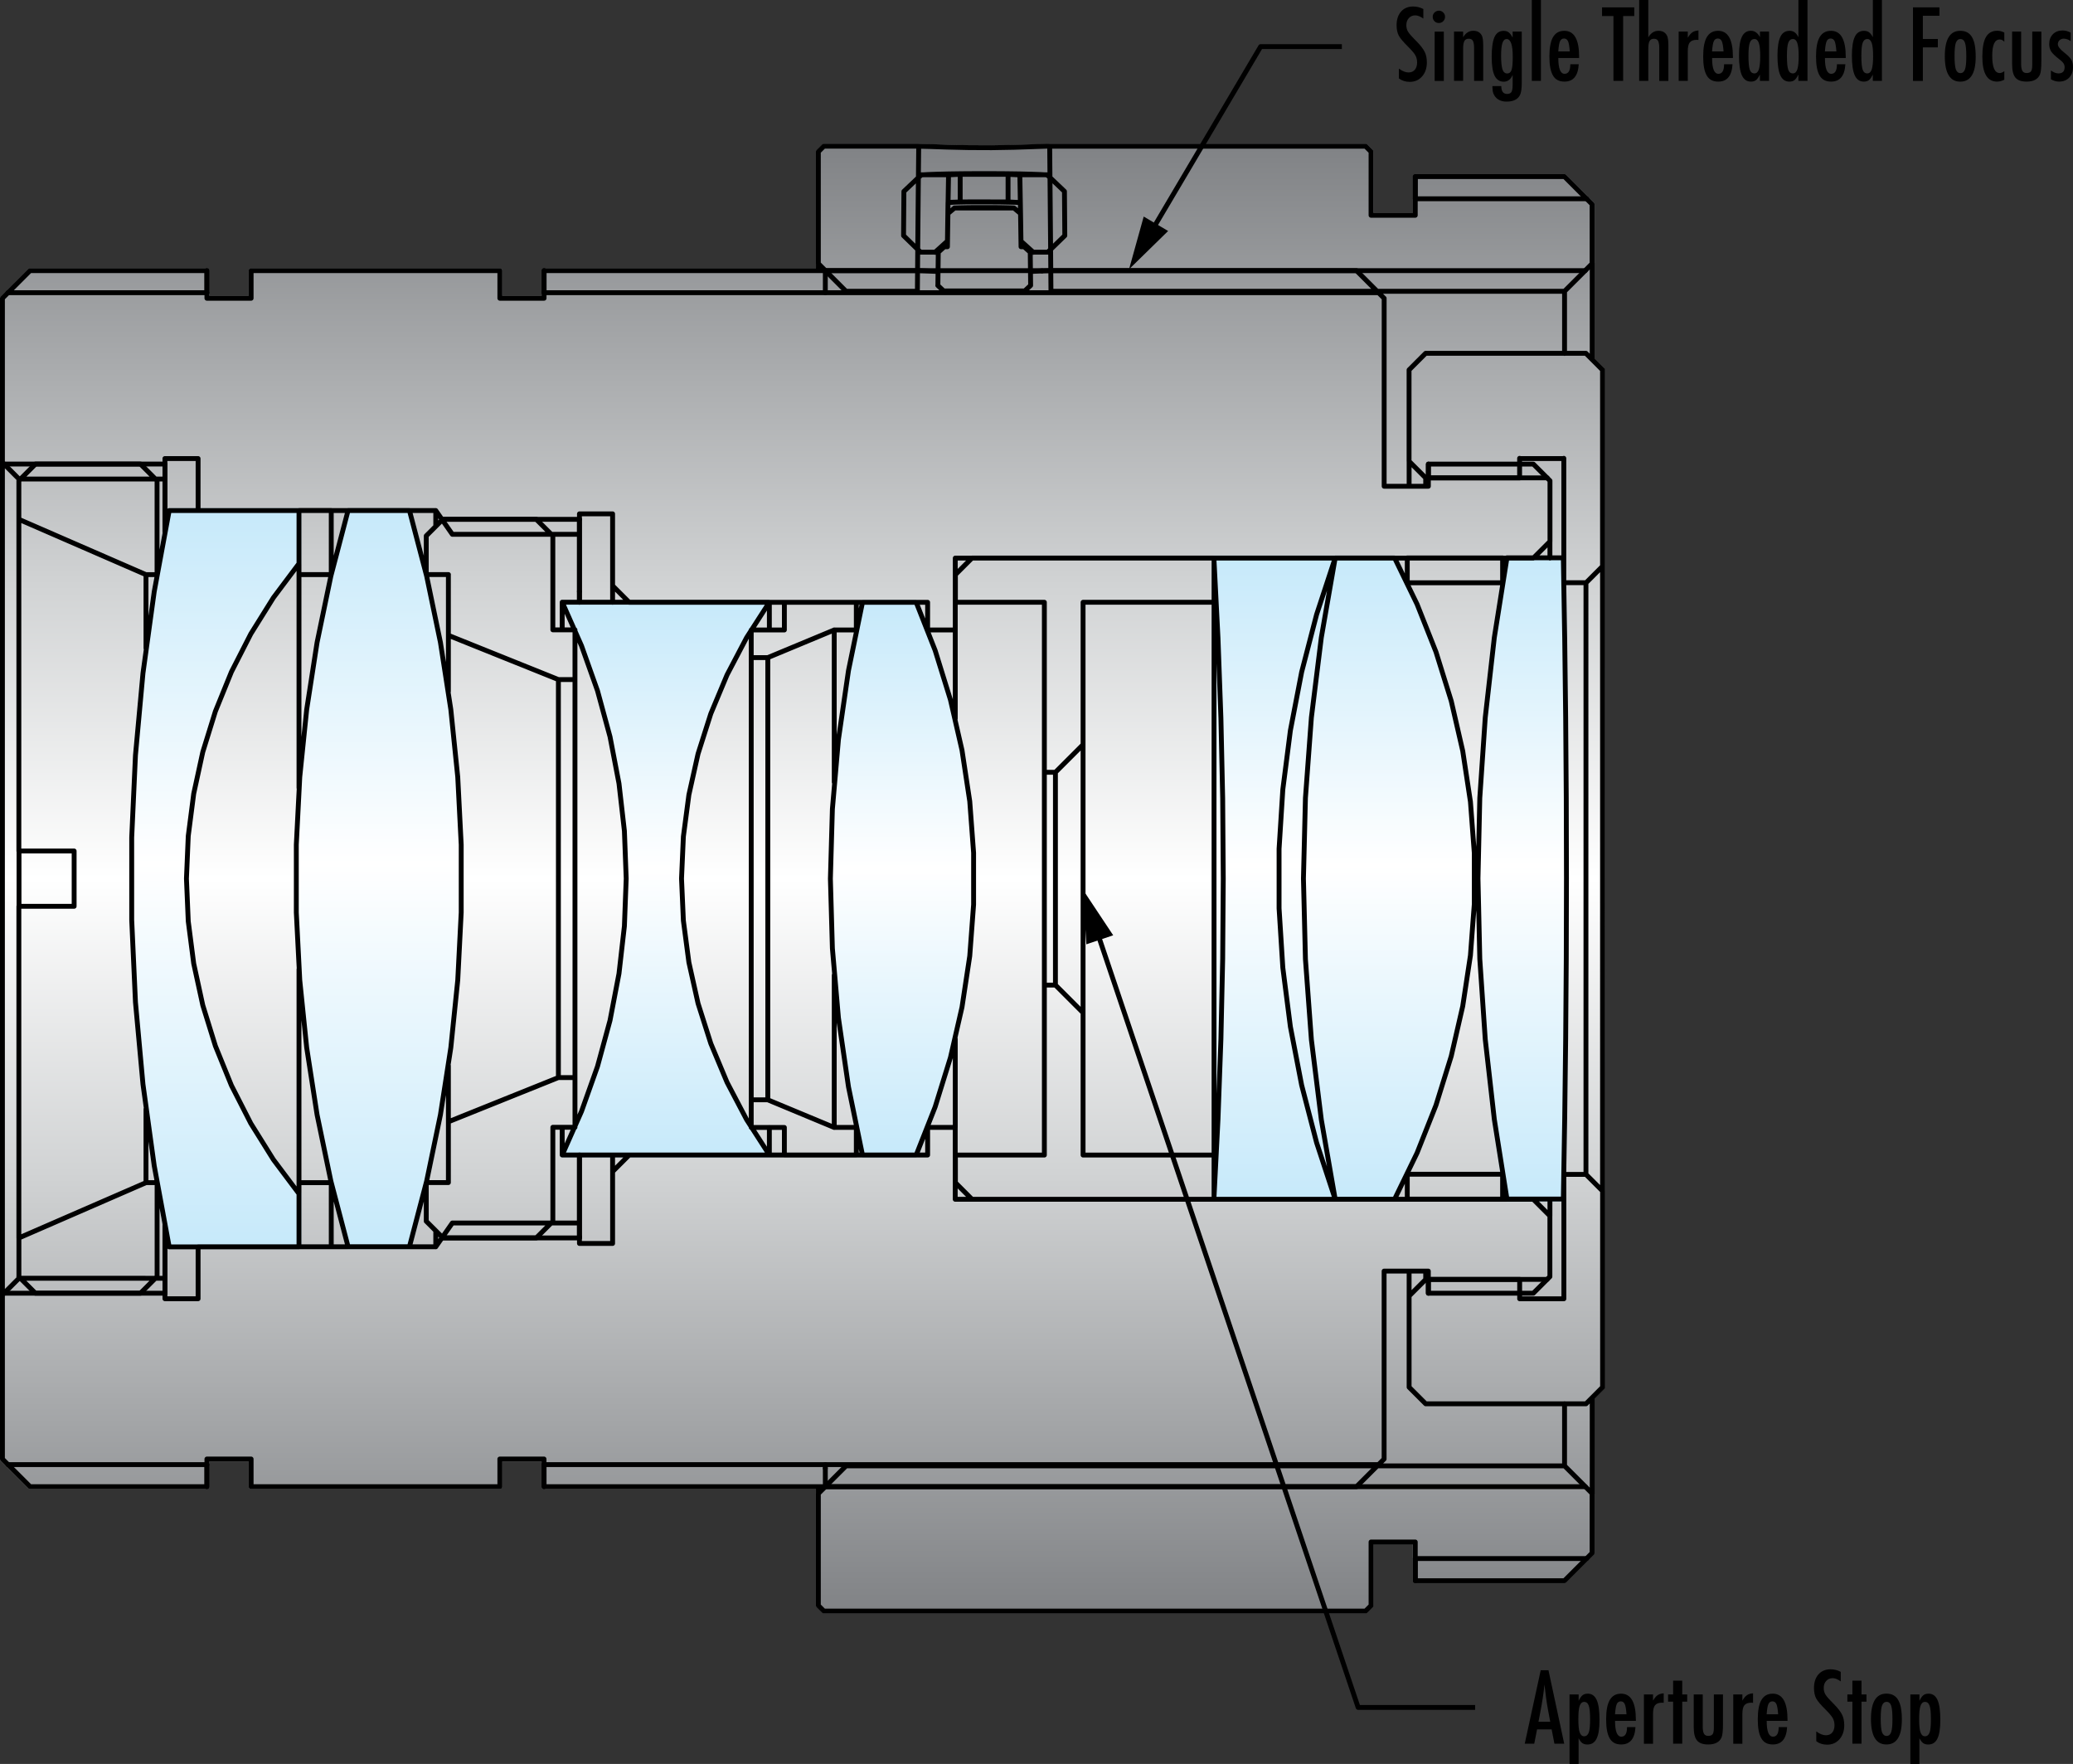 <?xml version="1.0" encoding="UTF-8"?><svg id="Layer_2" xmlns="http://www.w3.org/2000/svg" xmlns:xlink="http://www.w3.org/1999/xlink" viewBox="0 0 425.29 361.82"><rect x="0" y="0" width="425.29" height="361.82" fill="#333333" stroke="none"/><defs><style>.cls-1{stroke-linecap:round;}.cls-1,.cls-2{fill:none;stroke:#000;stroke-linejoin:round;}.cls-3{fill:url(#linear-gradient);}.cls-4{fill:url(#New_Gradient_Swatch_1);}.cls-5{fill:url(#linear-gradient-3);}.cls-6{fill:url(#linear-gradient-4);}.cls-7{fill:url(#linear-gradient-2);}.cls-8{fill:url(#linear-gradient-6);}.cls-9{fill:url(#linear-gradient-5);}</style><linearGradient id="New_Gradient_Swatch_1" x1="164.63" y1="330.97" x2="164.63" y2="29.49" gradientUnits="userSpaceOnUse"><stop offset="0" stop-color="#808285"/><stop offset=".3" stop-color="#d1d3d4"/><stop offset=".5" stop-color="#fff"/><stop offset=".7" stop-color="#d1d3d4"/><stop offset="1" stop-color="#808285"/></linearGradient><linearGradient id="linear-gradient" x1="44.18" y1="256.25" x2="44.18" y2="104.21" gradientUnits="userSpaceOnUse"><stop offset="0" stop-color="#c6e9fa"/><stop offset=".52" stop-color="#fff"/><stop offset="1" stop-color="#c6e9fa"/></linearGradient><linearGradient id="linear-gradient-2" x1="136.6" y1="237.42" x2="136.6" y2="123.04" xlink:href="#linear-gradient"/><linearGradient id="linear-gradient-3" x1="275.75" y1="246.49" x2="275.75" y2="113.97" xlink:href="#linear-gradient"/><linearGradient id="linear-gradient-4" x1="77.71" x2="77.71" xlink:href="#linear-gradient"/><linearGradient id="linear-gradient-5" x1="185.05" y1="237.42" x2="185.05" y2="123.04" xlink:href="#linear-gradient"/><linearGradient id="linear-gradient-6" x1="312.29" y1="246.49" x2="312.29" y2="113.97" xlink:href="#linear-gradient"/></defs><g id="Layer_1-2"><path class="cls-4" d="M329.22,75.73h0s0,0,0,0c-.02-.06-.06-.12-.11-.17l-1.97-1.97v-19.5h0v-12.19h0c0-.07-.01-.13-.04-.19h0c-.02-.06-.06-.12-.11-.17l-1.13-1.13s0,0,0,0l-4.53-4.53c-.05-.05-.11-.09-.18-.11h0s-.09-.03-.14-.03h0s-.03,0-.04,0h-30.61c-.28,0-.5,.22-.5,.5h0v7.44h-8.07v-12.54c0-.07-.01-.13-.04-.19h0c-.02-.05-.05-.1-.09-.14h0s0,0,0,0c0,0,0,0,0,0,0,0,0-.01-.01-.02l-1.13-1.13s-.11-.09-.17-.11t0,0c-.05-.02-.11-.03-.17-.03h-64.81s0,0-.01,0l-7.31,.23-4.57,.08-4.73-.02-10.23-.29s-.02,0-.03,0h-19.46c-.07,0-.13,.02-.19,.04,0,0,0,0,0,0h0c-.06,.02-.11,.06-.15,.1l-1.13,1.13c-.05,.05-.09,.11-.12,.18h0s-.03,.09-.03,.14h0s0,0,0,0c0,.01,0,.03,0,.04v22.95h0v.92h-55.78c-.28,0-.5,.22-.5,.5h0v5.17h-8.07v-5.17c0-.28-.22-.5-.5-.5H51.52c-.28,0-.5,.22-.5,.5v5.17h-8.07v-.63s0,0,0,0v-4.54c0-.21-.13-.39-.31-.46-.06-.03-.13-.04-.2-.04H6.17c-.07,0-.13,.01-.19,.04,0,0,0,0,0,0,0,0,0,0,0,0-.06,.02-.11,.06-.16,.11l-4.53,4.54s0,0,0,0l-1.13,1.13s-.09,.11-.11,.17c0,0,0,0,0,0h0c-.02,.05-.03,.11-.04,.17H0s0,0,0,0H0v238.11s0,.02,0,.03H0c0,.06,.02,.11,.04,.16h0s0,0,0,0c.02,.05,.05,.09,.08,.14,0,0,0,0,0,0,0,0,.02,.02,.03,.03l1.13,1.13s0,0,0,0l4.53,4.53s.09,.08,.15,.1c0,0,0,0,0,0h0c.06,.03,.13,.04,.2,.04H42.45c.28,0,.5-.22,.5-.5v-4.54s0,0,0,0v-.63h8.07v5.17c0,.28,.22,.5,.5,.5h51.02c.28,0,.5-.22,.5-.5v-5.17h8.07v5.17c0,.28,.22,.5,.5,.5h55.78v.91h0v22.96s0,.03,0,.04c0,0,0,0,0,0h0s.01,.09,.03,.13h0c.02,.07,.06,.13,.12,.18l1.13,1.13s.1,.08,.16,.11h0c.06,.02,.12,.04,.18,.04h111.14c.06,0,.12-.01,.18-.04,0,0,0,0,0,0h0c.06-.02,.12-.06,.16-.11l1.13-1.13s0-.01,.01-.02h0s0,0,0,0c0,0,0,0,0,0,.04-.04,.07-.09,.09-.14h0c.03-.06,.04-.13,.04-.2v-12.54h8.07v7.44c0,.28,.22,.5,.5,.5h30.61s.04,0,.05,0c.04,0,.08-.01,.12-.03h0s0,0,0,0c.07-.02,.13-.06,.18-.12l4.53-4.53s0,0,0,0l1.13-1.13s0,0,0,0h0s0,0,0,0h0s0,0,0,0c0,0,0,0,0,0,.04-.05,.08-.1,.1-.16h0s0,0,0,0c.02-.05,.03-.1,.04-.15h0s0-.03,0-.04v-31.61s0-.05,0-.08l1.97-1.97s.08-.1,.11-.16h0s0,0,0,0c.02-.06,.04-.12,.04-.19V75.92h0s0-.01,0-.01c0-.06-.01-.12-.03-.17Z"/><path class="cls-3" d="M40.24,162.92l1.85-8.51,2.57-8.31,3.27-8.06,3.95-7.75,4.6-7.39,5.25-7s.01-.03,.02-.05c.02-.03,.03-.06,.04-.09,.01-.03,.02-.07,.02-.1,0-.02,.01-.04,.01-.06v-10.88c0-.28-.22-.5-.5-.5h-26.63s-.03,0-.05,0c-.04,0-.08,.01-.11,.02-.03,0-.05,.02-.07,.03-.03,.02-.06,.04-.09,.06-.02,.02-.04,.04-.06,.06-.02,.03-.04,.05-.05,.08-.02,.03-.03,.06-.04,.09,0,.02-.02,.03-.02,.05l-3.08,16.64-2.31,16.76-1.54,16.85-.77,16.9v16.92s.77,16.9,.77,16.9l1.55,16.85,2.32,16.76,3.07,16.62s.02,.04,.02,.06c0,.03,.02,.05,.03,.07,.02,.03,.04,.06,.06,.09,.02,.02,.03,.04,.05,.05,.03,.03,.06,.05,.1,.07,.02,.01,.04,.02,.06,.03,.06,.02,.12,.04,.18,.04h26.63c.28,0,.5-.22,.5-.5v-10.88s0-.04-.01-.06c0-.03,0-.07-.02-.1-.01-.03-.03-.06-.04-.09,0-.02-.01-.04-.02-.05l-5.22-6.96-4.61-7.39-3.96-7.75-3.28-8.06-2.58-8.32-1.85-8.5-1.12-8.63-.37-8.7,.37-8.7,1.11-8.63Z"/><path class="cls-7" d="M158.32,236.79s-.02-.06-.04-.09c0-.01,0-.03-.01-.04l-4.65-7.22-4-7.6-3.31-7.92-2.6-8.18-1.88-8.38-1.13-8.51-.38-8.58,.38-8.58,1.13-8.51,1.87-8.38,2.6-8.18,3.31-7.92,3.99-7.6,4.67-7.26s0-.03,.01-.04c.02-.03,.03-.06,.04-.09s.02-.06,.02-.1c0-.01,0-.03,0-.04,0-.02,0-.03-.01-.05,0-.03,0-.07-.02-.1,0-.03-.02-.06-.04-.09-.02-.03-.03-.05-.05-.08-.02-.03-.05-.05-.07-.07-.01-.01-.02-.03-.04-.04-.01,0-.03,0-.04-.01-.03-.02-.06-.03-.1-.04-.03,0-.06-.02-.09-.02-.01,0-.03,0-.04,0h-42.5s-.08,.01-.12,.02c-.03,0-.06,0-.08,.02,0,0,0,0,0,0-.02,0-.03,.02-.05,.03-.04,.02-.08,.04-.11,.08-.02,.02-.03,.05-.05,.08-.02,.03-.04,.05-.05,.08-.02,.04-.02,.08-.02,.12,0,.02-.01,.04-.01,.07,0,0,0,0,0,0,0,.03,.01,.06,.02,.09,0,.04,0,.07,.02,.1,0,0,0,0,0,0l3.95,8.91,3.26,9.18,2.56,9.4,1.84,9.57,1.11,9.68,.37,9.74-.37,9.74-1.11,9.68-1.84,9.57-2.56,9.4-3.26,9.18-3.96,8.94s0,0,0,0c-.01,.03-.02,.07-.02,.1,0,.03-.02,.06-.02,.1,0,0,0,0,0,0,0,.02,.01,.05,.01,.07,0,.04,0,.08,.02,.12,.01,.03,.04,.06,.06,.09,.02,.02,.03,.05,.05,.07,.03,.03,.07,.05,.11,.08,.02,0,.03,.02,.05,.03,0,0,0,0,0,0,.06,.03,.12,.04,.19,.04,0,0,0,0,0,0h42.5c.09,0,.17-.03,.24-.07,0,0,.02,0,.03,0,.02,0,.02-.03,.04-.04,.03-.02,.05-.04,.07-.07,.02-.03,.04-.05,.05-.08,.02-.03,.03-.05,.04-.08,.01-.03,.02-.07,.02-.1,0-.02,.01-.03,.01-.05,0-.01,0-.03,0-.04,0-.03,0-.06-.02-.1Z"/><path class="cls-5" d="M302.96,174.93l-.8-10.54-1.59-10.45-2.37-10.3-3.14-10.09-3.89-9.83-4.6-9.47s-.03-.04-.04-.06c-.02-.03-.04-.06-.07-.09-.02-.02-.05-.03-.07-.05-.03-.02-.06-.04-.09-.05-.03-.01-.06-.01-.09-.02-.03,0-.05-.02-.08-.02h-37.07c-.28,0-.5,.22-.5,.5V245.99c0,.28,.22,.5,.5,.5h37.07c.09,0,.16-.03,.23-.07,.02,0,.04-.02,.05-.04,.06-.04,.11-.09,.14-.16,0,0,.02-.01,.02-.02l4.62-9.51,3.89-9.83,3.14-10.09,2.37-10.3,1.59-10.45,.79-10.54v-10.57Z"/><path class="cls-6" d="M95.13,173.25l-.72-13.92-1.43-13.86-2.14-13.77-2.84-13.65-3.53-13.46s-.01-.02-.02-.03c-.01-.03-.03-.06-.04-.09-.02-.03-.03-.05-.05-.08-.02-.03-.05-.04-.07-.06-.02-.02-.05-.04-.07-.05-.03-.02-.06-.02-.09-.03-.03,0-.06-.02-.09-.02-.01,0-.02,0-.04,0h-12.59s-.02,0-.04,0c-.03,0-.06,.01-.09,.02-.03,0-.06,.02-.09,.03-.03,.01-.05,.03-.08,.05-.03,.02-.05,.04-.07,.06-.02,.02-.04,.05-.05,.08-.02,.03-.03,.06-.04,.09,0,.01-.01,.02-.02,.03l-3.53,13.48-2.84,13.65-2.13,13.77-1.43,13.86-.71,13.92v13.94s.72,13.92,.72,13.92l1.43,13.86,2.13,13.77,2.84,13.65,3.53,13.46s.01,.01,.01,.02c.03,.09,.08,.17,.15,.23,.01,.01,.03,.02,.04,.03,.08,.05,.17,.09,.27,.09h12.59c.1,0,.19-.04,.27-.09,.01,0,.03-.02,.04-.03,.07-.06,.13-.14,.15-.23,0,0,.01-.01,.01-.02l3.53-13.48,2.84-13.65,2.13-13.77,1.42-13.86,.71-13.92v-13.94Z"/><path class="cls-9" d="M200.24,174.89l-.8-10.61-1.59-10.52-2.38-10.37-3.15-10.17-3.89-9.87s0,0,0,0c-.02-.04-.05-.08-.08-.12-.01-.01-.02-.03-.03-.04-.03-.03-.07-.05-.1-.07-.02-.01-.03-.03-.05-.04-.02-.01-.05-.01-.08-.02-.04,0-.07-.02-.11-.02,0,0,0,0,0,0h-11.01s-.03,0-.05,.01c-.03,0-.06,0-.09,.02-.03,.01-.06,.02-.09,.04-.03,.01-.05,.03-.07,.05-.03,.02-.05,.04-.07,.07-.02,.02-.04,.05-.05,.08-.02,.03-.03,.06-.04,.09,0,.02-.02,.03-.02,.05l-2.88,14.03-2.07,14.18-1.24,14.27-.41,14.32,.42,14.32,1.24,14.28,2.07,14.18,2.88,14.01s.02,.04,.02,.05c0,.02,.02,.05,.03,.07,.02,.03,.04,.06,.06,.09,.02,.02,.03,.04,.05,.05,.03,.03,.06,.05,.1,.07,.02,0,.03,.02,.05,.03,.06,.02,.12,.04,.18,.04h11.01c.09,0,.17-.03,.25-.08,.02-.01,.03-.02,.05-.03,.07-.05,.13-.12,.17-.21,0,0,0,0,0,0l3.9-9.9,3.15-10.17,2.38-10.37,1.59-10.52,.8-10.61v-10.64Z"/><path class="cls-8" d="M321.82,163.78l-.12-16.44-.2-16.44-.28-16.44c0-.26-.2-.48-.47-.48-.01,0-.02,0-.03,0h-11.57s-.04,0-.06,.01c-.03,0-.07,0-.1,.02-.03,0-.06,.02-.09,.04-.03,.02-.05,.03-.08,.05-.03,.02-.05,.04-.07,.07-.02,.02-.04,.05-.05,.08-.01,.03-.02,.06-.03,.09,0,.02-.02,.04-.02,.06l-2.59,16.35-1.86,16.45-1.12,16.51-.37,16.55,.37,16.55,1.12,16.51,1.86,16.45,2.59,16.32s.02,.04,.02,.07c0,.03,.01,.05,.03,.07,.02,.03,.04,.06,.06,.09,.01,.02,.03,.04,.05,.06,.03,.03,.06,.05,.1,.07,.02,.01,.04,.03,.06,.03,.06,.02,.12,.04,.18,.04h11.57c.07,0,.13-.01,.19-.04,.03-.01,.05-.04,.08-.05,.03-.02,.05-.03,.08-.05,.02-.02,.04-.05,.05-.08,.02-.03,.04-.05,.05-.08,.01-.03,.01-.06,.02-.08,0-.04,.02-.07,.02-.11l.28-16.44,.2-16.44,.12-16.44,.04-16.44-.04-16.44Z"/><g><polyline class="cls-1" points="192.43 55.69 189.77 55.56 188.25 55.5"/><polyline class="cls-1" points="169.32 55.74 169.32 56.45 169.32 57.63 169.32 59.28 169.32 60.04"/><polyline class="cls-1" points="169.32 301.18 169.32 302.83 169.32 304.01 169.32 304.72 169.32 304.95"/><polyline class="cls-1" points="118.87 253.69 118.87 252.97 118.87 251.79 118.87 250.13 118.87 248.03 118.87 245.48 118.87 242.51 118.87 239.14 118.87 236.92"/><polyline class="cls-1" points="118.87 121.32 118.87 117.94 118.87 114.98 118.87 112.43 118.87 110.33 118.87 108.67 118.87 107.49 118.87 106.77 118.87 106.53"/><polyline class="cls-1" points="33.84 265.03 33.84 264.32 33.84 263.13 33.84 261.49 33.84 259.38 33.84 256.84 33.84 253.87 33.84 251.39"/><polyline class="cls-1" points="33.84 106.59 33.84 103.62 33.84 101.07 33.84 98.97 33.84 97.33 33.84 96.14 33.84 95.43 33.84 95.19"/><path class="cls-1" d="M293.04,265.27v-2.83m0-164.41v-2.83M111.62,304.95v-4.54m0-240.38v-4.54M42.45,300.42v4.54m0-249.45v4.54m247.9,264.19v-4.54m0-278.93v-4.53"/><line class="cls-1" x1="290.36" y1="40.77" x2="325.51" y2="40.77"/><line class="cls-1" x1="325.51" y1="319.69" x2="290.36" y2="319.69"/><line class="cls-1" x1="215.58" y1="55.51" x2="325.22" y2="55.51"/><line class="cls-1" x1="215.58" y1="55.51" x2="213.77" y2="55.57"/><line class="cls-1" x1="213.77" y1="55.57" x2="211.41" y2="55.69"/><line class="cls-1" x1="169.32" y1="55.51" x2="188.25" y2="55.51"/><line class="cls-1" x1="169.32" y1="55.51" x2="169.32" y2="55.74"/><line class="cls-1" x1="169.32" y1="300.42" x2="169.32" y2="301.18"/><line class="cls-1" x1="325.22" y1="304.95" x2="169.32" y2="304.95"/><line class="cls-1" x1="90.66" y1="106.53" x2="118.88" y2="106.53"/><line class="cls-1" x1="118.87" y1="253.93" x2="90.66" y2="253.93"/><line class="cls-1" x1="118.87" y1="253.93" x2="118.87" y2="253.69"/><line class="cls-1" x1="118.87" y1="123.54" x2="118.87" y2="121.32"/><line class="cls-1" x1=".83" y1="95.19" x2="33.84" y2="95.19"/><line class="cls-1" x1="33.84" y1="265.27" x2=".83" y2="265.27"/><line class="cls-1" x1="33.84" y1="265.27" x2="33.84" y2="265.03"/><line class="cls-1" x1="33.84" y1="109.06" x2="33.84" y2="106.59"/><line class="cls-1" x1="1.63" y1="60.04" x2="42.45" y2="60.04"/><line class="cls-1" x1="42.45" y1="300.42" x2="1.63" y2="300.42"/><line class="cls-1" x1="111.62" y1="60.04" x2="282.83" y2="60.04"/><line class="cls-1" x1="282.83" y1="300.42" x2="111.62" y2="300.42"/><line class="cls-1" x1="293.04" y1="98.02" x2="317.41" y2="98.02"/><line class="cls-1" x1="317.41" y1="262.43" x2="293.04" y2="262.43"/><path class="cls-1" d="M.5,61.18l5.67-5.67m45.35,0v5.67m226.77-5.67H111.62m-9.07,5.67v-5.67m-60.1,0H6.17m36.28,5.67v-5.67m235.84,0l5.67,5.67m-181.42-5.67H51.52m60.1,0v5.67m172.35,38.55V61.18M.5,61.18v33.68M51.52,61.18h-9.07m69.17,0h-9.07M33.84,98.26v-4.2m6.8,0v10.66m273.94-9.52l3.4,3.4m-3.4-3.4h-21.54m0,0v4.54m24.95,11.34v-12.47m-24.95,1.13h-9.07m-165.09,9.87v-4.2m6.8,0v14.74m70.3,9.07v-14.74m-5.67,9.07v5.67m5.67,83.85v18.2m0-102.05v18.2m-5.67-18.2h5.67m-66.9-5.67h61.23m-64.63,0v-3.4m0,120.19v-3.4m3.4-113.39l-3.4-3.4m70.3-5.67h118.6m3.4,131.53v3.4m0-138.33v3.4m0-3.4l-3.4,3.4M118.88,236.92v13.94m0-141.26v13.94m-26.08-13.94h26.08m0-4.2h6.8m-85.04-.68h48.76m0,0l3.4,4.88m-3.4,142.97v3.18m0-151.03v2.95M33.84,251.4v10.8m0-163.94v10.8M3.9,98.26h29.93M.5,94.86v170.75M.5,94.86l3.4,3.4m0,76.29v11.35m29.93-91.84h6.8M6.17,304.95l-5.67-5.67m51.02,0v5.67m60.1,0h166.68m-175.75,0v-5.67m-96.38,5.67H42.45m0,0v-5.67m147.86-68.03v5.67m0,0h-61.23m-3.4,3.4l3.4-3.4m-3.4,3.4v14.74m0,0h-6.8m0,0v-4.2m0,0h-26.08m0,0l-3.4,4.88m0,0H40.64m0,0v10.66m0,0h-6.8m0,0v-4.2m0,0H3.9m0,0l-3.4,3.4m0,0v33.68m41.95,0h9.07m0,5.67h51.02m0-5.67h9.07m0,0v5.67m172.35-5.67l-5.67,5.67m5.67-5.67v-38.55m0,0h9.07m0,0v4.54m0,0h21.54m3.4-3.4l-3.4,3.4m3.4-3.4v-12.47m-3.4-3.4l3.4,3.4m-3.4-3.4h-118.6m0,0v-14.74m0,0h-5.67m-2.34,5.67l3.89-9.87,3.14-10.13,2.37-10.33,1.59-10.49,.79-10.57v-10.6l-.79-10.58-1.59-10.48-2.37-10.34-3.14-10.13-3.89-9.87m0,0h-11.01m0,0l-2.88,14.01-2.06,14.15-1.24,14.25-.41,14.29,.41,14.29,1.24,14.25,2.06,14.15,2.88,14.01m0,0h11.01m-12.28-113.39h-14.76m14.76,5.67v-5.67m-14.76,0v5.67m0,0h-6.8m0,0v5.67m6.8,102.05h14.76m0,0v-5.67m-14.76,0v5.67m-6.8-5.67h6.8m-6.8-5.67v5.67m0-96.38v90.71m0-90.71h3.4m0,90.71h-3.4m17.03,5.67l-13.63-5.67m0-90.71l13.63-5.67m-13.63,5.67v90.71m13.63-96.38h4.54m-4.54,70.79v31.25m0-102.05v31.25m4.54,70.79h-4.54m-13.31,0v5.67m0-113.39v5.67m-42.5-5.67h42.5m0,113.39h-42.5m42.5-113.39l-4.67,7.26-4.01,7.64-3.33,7.96-2.62,8.23-1.88,8.42-1.13,8.56-.38,8.62,.38,8.62,1.13,8.56,1.88,8.42,2.62,8.23,3.33,7.96,4.01,7.64,4.67,7.26m-42.5-5.67v5.67m0-113.39v5.67m0,107.72l3.96-8.94,3.28-9.22,2.57-9.44,1.84-9.61,1.11-9.72,.37-9.77-.37-9.77-1.11-9.72-1.84-9.6-2.57-9.44-3.28-9.22-3.96-8.94m-5.33-17.01h-19.16m22.56,3.4l-3.4-3.4m-19.16,0l-3.4,3.4m0,0v7.94m25.97,11.34v-19.28m4.54,19.28h-4.54m-21.43-11.34v12.47m25.97,9.07v-10.2m-25.97,89.39v11.52m0-99.78v11.53m0-11.53l14.03,5.64,8.54,3.43m0,0h3.4m-3.4,0v81.64m3.4-81.64v81.64m-30.5-103.18h4.54m-1.13,136.06h19.16m0,0l3.4-3.4m-25.97,0l3.4,3.4m1.13-23.81v12.47m0,0h-4.54m0,0v7.94m25.97,0v-19.28m0,0h4.54m0,0v-10.2m0,0h-3.4m0,0l-8.54,3.43-14.03,5.64m-20.58,25.63h12.59m0,0l3.53-13.46,2.83-13.62,2.13-13.75,1.42-13.84,.71-13.89v-13.91l-.71-13.89-1.42-13.84-2.13-13.75-2.83-13.62-3.53-13.46m0,0h-12.59m0,0l-3.53,13.46-2.83,13.62-2.13,13.75-1.42,13.84-.71,13.89v13.91l.71,13.89,1.42,13.84,2.13,13.75,2.83,13.62,3.53,13.46m-3.45-137.88v-13.15m0,0h-6.62m0,0v13.15m0,80.97v43.76m0-124.72v43.76m0-43.76h6.62m0,137.88v-13.15m0,0h-6.62m0,0v13.15m0,0h6.62m-6.62,0v-10.88m0,0l-5.25-7-4.63-7.42-3.98-7.79-3.29-8.1-2.59-8.36-1.86-8.55-1.12-8.67-.37-8.74,.37-8.74,1.12-8.68,1.86-8.55,2.59-8.35,3.29-8.1,3.98-7.79,4.63-7.42,5.25-7m0,0v-10.88m0,0h-26.63m0,0l-3.07,16.62-2.31,16.74-1.54,16.83-.77,16.88v16.9l.77,16.88,1.54,16.83,2.31,16.74,3.07,16.62m0,0h26.63M32.22,98.59l-3.4-3.4m0,0H7.27m24.95,22.68v-19.27m-28.35,0v7.94m3.4-11.34l-3.4,3.4m26.08,19.27h2.27M3.87,185.9v68.03m26.08-26.46v15.12m0-124.72v15.12M3.87,106.53l17.7,7.7,8.37,3.64M3.87,106.53v68.03m0,0H15.21m0,11.34v-11.34m0,11.34H3.87m24.94,79.37l3.4-3.4m-28.35,0l3.4,3.4m0,0H28.82m1.13-22.68l-8.37,3.64-17.7,7.7m0,0v7.94m28.35,0v-19.28m0,0h-2.27M249.04,114.47h24.88m0,131.53h-24.88m0,0l.84-16.43,.6-16.44,.36-16.45,.12-16.45-.12-16.45-.36-16.45-.6-16.44-.84-16.43m24.88,0l-3.81,11.59-3.07,11.81-2.31,11.98-1.55,12.1-.77,12.18v12.2l.77,12.18,1.55,12.1,2.31,11.98,3.07,11.81,3.81,11.59m0,0l-2.84-16.3-2.04-16.42-1.22-16.5-.41-16.54,.41-16.54,1.22-16.5,2.04-16.42,2.84-16.3m0,0h12.2m0,131.53h-12.2m12.2-131.53l4.6,9.47,3.88,9.79,3.13,10.06,2.36,10.26,1.58,10.41,.79,10.5v10.53l-.79,10.5-1.58,10.41-2.36,10.26-3.13,10.06-3.88,9.79-4.6,9.47m22.15-131.53h-19.56m19.56,5.1v-5.1m-19.56,0v5.1m0,0h19.56m0,121.32h-19.56m0,0v5.1m0,0h19.56m0,0v-5.1m.89-126.42l-2.59,16.32-1.86,16.42-1.12,16.49-.37,16.52,.37,16.52,1.12,16.49,1.86,16.42,2.59,16.32m11.57,0l.28-16.44,.2-16.44,.12-16.44,.04-16.44-.04-16.44-.12-16.44-.2-16.44-.28-16.44m0,0h-11.57m0,131.53h11.57m4.63-173.48l3.4,3.4m-3.4-3.4h-32.88m-3.4,3.4l3.4-3.4m36.29,43.65v-40.25m-39.69,0v18.71m31.75-.57v25.51m-9.07-21.54v-3.97m9.07,25.51h4.54m3.4-3.4V244.29m0-128.13l-3.4,3.4m0,121.32V119.57m-32.88-21.54h19.28m-22.68,1.7v-5.1m0,171.21v-5.1m3.4,0v1.7m0-164.41v1.7m0-1.7l-3.4-3.4m22.68-.57h9.07m7.94,190.49l-3.4,3.4m-32.88,0h32.88m-13.61-21.54v-3.97m0,0h-19.28m-3.4,3.4l3.4-3.4m-3.4,3.4v18.71m3.4,3.4l-3.4-3.4m39.69,0v-40.25m-3.4-3.4l3.4,3.4m-3.4-3.4h-4.54m0,0v25.51m0,0h-9.07m-62.7-151.94h-49.66m49.66,9.07v-9.07m-53.06,3.4l1.73-1.73,1.67-1.67m-3.4,3.4v5.67m18.25,0v34.87m7.94-5.67v-29.2m-7.94,34.87v43.65m0-43.65h2.27m5.67-5.67v54.99m-5.67-49.32l5.49-5.49,.18-.18m-5.67,5.67v43.65m32.54-78.52v113.39m-26.87-113.39h26.87m-53.06,0h18.25m-14.85,122.46h49.66m0,0v-9.07m0,0h-26.87m0,0v-29.2m0,0l-5.67-5.67m0,0h-2.27m0,0v34.87m0,0h-18.25m0,0v5.67m3.4,3.4l-3.4-3.4M280.15,29.99l1.13,1.13m0,0v13.04m9.07-7.94h30.61m-30.61,7.94v-7.94m30.61,0l5.67,5.67m0,0v12.19m-45.35-9.92h9.07m-122.46-13.04l1.13-1.13m-1.13,24.09V31.13m1.13,299.34l-1.13-1.13m113.39,0l-1.13,1.13m1.13-14.17v13.04m-113.39,0v-22.96m153.07,17.86h-30.61m0,0v-7.94m36.28,2.27l-5.67,5.67m5.67-17.86v12.19m-36.28-2.27h-9.07M215.35,29.99l.09,9.86,.09,9.92,.08,9.99m-27.4,0l.08-9.99,.09-9.92,.1-9.86m132.49,29.76h-105.35m-27.4,0h-14.64m0,240.94h147.4m5.67-13.76v19.42m0-252.28v19.53m0-19.53l-5.67,5.67m0,12.76v-12.76m0,240.94v-12.76m0,12.76l5.67,5.67M167.9,55.5h0v-1.42m0,252.28v-1.41h0m0,1.41l5.67-5.67m0-240.94l-5.67-5.67m1.13-24.09h19.45m26.87,0h-.67s-2.75,.1-2.75,.1l-3.89,.13-4.58,.08-4.74-.02-4.37-.1-3.54-.12-2.29-.06h-.04m26.87,0h64.8m0,300.47h-111.12M206.83,41.42h-4.91m0,0h-4.91m17.81-5.54l-1.31-.08-1.9-.07-2.39-.06-2.77-.04-3-.02h-3.08l-3,.02-2.77,.04-2.39,.06-1.9,.07-1.3,.08m17.8-.12h-9.82m-4.65,15.97l-.5,.03m20.11,0l-.49-.03m-2.25-15.85l-2.4-.12m0,5.67v-5.67m2.46,5.79l-2.46-.13m-9.82,0l-2.46,.13m2.46-.13v-5.67m0,0l-2.4,.12m-.05,5.67h-.04m14.82,0h-.04m0,0l-.62-.03-.73-.02-.84-.02-.93-.02-1-.02h-1.05s-1.09-.02-1.09-.02h-1.11m0,0h-1.11s-1.09,0-1.09,0h-1.05s-1,.02-1,.02l-.92,.02-.84,.02-.73,.02-.62,.03m20.26-5.67l3.57,3.4m-3.57-3.4h-5.58m0,0l.1,5.67m.13,7.94l-.06-3.99-.07-3.95m2.64,10.21l-2.52-2.27m2.52,2.27h2.99m3.49-3.4l-3.49,3.4m3.49-3.4l-.07-9.07m-32.94,0l3.58-3.4m-3.58,3.4l-.07,9.07m3.49,3.4l-3.49-3.4m3.49,3.4h2.99m2.51-2.27l-2.51,2.27m2.64-10.21l-.06,3.95-.06,3.99m.13-7.94l.1-5.67m0,0h-5.58m18.99,6.81l-1.18-.04-1.47-.03-1.67-.02h-1.78s-1.78,0-1.78,0l-1.67,.02-1.47,.03-1.18,.04m-1.46,7.91l-.63,.03m16.38,0l-.63-.03m-15.87,9.11l-1.21-1.13m1.21,1.13h16.63m1.21-1.13l-1.21,1.13m1.21-1.13l-.08-6.81m-1.26-1.13l1.26,1.13m-1.26-1.13h-.63m0,0l-.05-3.42-.05-3.39m-1.35-1.13l1.35,1.13m-1.35-1.13h-12.2m-1.35,1.13l1.35-1.13m-1.35,1.13l-.05,3.39-.05,3.42m0,0h-.63m-1.25,1.13l1.25-1.13m-1.25,1.13l-.08,6.81"/></g><g><path d="M292.01,1.83v1.98c-.62-.44-1.17-.66-1.67-.66-.53,0-.97,.19-1.31,.57-.34,.36-.51,.84-.51,1.44,0,.53,.12,.98,.36,1.36,.12,.2,.33,.46,.61,.78s.65,.7,1.1,1.15c.83,.84,1.39,1.57,1.69,2.18,.3,.59,.45,1.32,.45,2.18,0,1.17-.33,2.13-.99,2.88-.66,.74-1.5,1.1-2.53,1.1-.87,0-1.6-.24-2.22-.71v-2.01c.72,.53,1.38,.79,1.97,.79,.55,0,.99-.18,1.3-.55s.47-.87,.47-1.5c0-.55-.12-1.04-.36-1.47-.12-.21-.29-.45-.52-.72-.22-.27-.5-.57-.83-.9-.51-.51-.94-.96-1.28-1.35-.34-.39-.59-.73-.75-1.03-.31-.57-.47-1.3-.47-2.17,0-1.18,.31-2.11,.92-2.8,.62-.7,1.45-1.04,2.49-1.04,.72,0,1.41,.17,2.07,.52Z"/><path d="M295.21,2.19c.34,0,.63,.12,.88,.37,.25,.25,.37,.54,.37,.89s-.12,.65-.37,.9c-.25,.25-.55,.37-.9,.37s-.65-.12-.9-.37c-.24-.24-.36-.54-.36-.91,0-.34,.12-.63,.37-.88,.27-.25,.57-.37,.91-.37Zm-.88,4.3h1.88v10.11h-1.88V6.48Z"/><path d="M298.3,6.48h1.87v1.16c.54-.89,1.22-1.33,2.07-1.33s1.41,.32,1.76,.97c.2,.36,.29,1.07,.29,2.12v7.19h-1.87v-6.76c0-.68-.09-1.17-.25-1.46-.16-.29-.44-.43-.84-.43-.21,0-.39,.04-.54,.11s-.27,.2-.36,.36c-.09,.17-.16,.38-.2,.65-.04,.27-.06,.6-.06,.99v6.53h-1.87V6.48Z"/><path d="M310.32,6.48h1.88v10.43c0,1.25-.12,2.12-.37,2.6-.46,.89-1.37,1.33-2.74,1.33-.9,0-1.61-.26-2.13-.77-.52-.52-.78-1.22-.78-2.1v-.31h1.82c0,1.07,.4,1.61,1.2,1.61,.44,0,.73-.14,.89-.41,.16-.26,.24-.78,.24-1.55v-1.94c-.4,.92-1.01,1.39-1.83,1.39s-1.47-.41-1.87-1.23-.6-2.1-.6-3.85c0-1.85,.19-3.21,.58-4.09,.38-.84,1.01-1.26,1.88-1.26,.42,0,.76,.1,1.02,.3,.26,.2,.54,.56,.82,1.07v-1.21Zm.03,5.15c0-2.42-.42-3.62-1.25-3.62-.4,0-.69,.27-.87,.82-.18,.54-.27,1.41-.27,2.61,0,1.27,.1,2.2,.28,2.8,.2,.55,.52,.83,.98,.83,.43,0,.73-.25,.89-.74,.16-.46,.24-1.36,.24-2.7Z"/><path d="M314.26,0h1.87V16.59h-1.87V0Z"/><path d="M322.15,13.18h1.74c-.14,2.38-1.11,3.56-2.93,3.56-.54,0-1-.1-1.39-.3-.39-.2-.71-.51-.96-.94s-.44-.96-.56-1.61c-.12-.65-.18-1.43-.18-2.32,0-1.78,.25-3.11,.75-3.96s1.27-1.29,2.31-1.29c2.03,0,3.04,1.78,3.04,5.35v.23h-4.27c0,2.16,.43,3.24,1.29,3.24,.78,0,1.17-.65,1.17-1.96Zm-.1-2.63c-.08-1.06-.2-1.76-.36-2.09-.17-.37-.44-.56-.82-.56s-.66,.19-.82,.56c-.16,.33-.28,1.03-.36,2.09h2.36Z"/><path d="M328.67,1.51h6.61v1.78h-2.28v13.3h-1.99V3.29h-2.34V1.51Z"/><path d="M336.29,0h1.87V7.65c.54-.89,1.22-1.33,2.07-1.33s1.41,.32,1.76,.97c.2,.36,.29,1.07,.29,2.12v7.19h-1.87v-6.76c0-.68-.09-1.17-.25-1.46-.16-.29-.44-.43-.84-.43-.21,0-.39,.04-.54,.11s-.27,.2-.36,.36c-.09,.17-.16,.38-.2,.65-.04,.27-.06,.6-.06,.99v6.53h-1.87V0Z"/><path d="M344.39,6.48h1.87v1.26c.32-.53,.63-.91,.95-1.12s.73-.34,1.24-.37v1.95c-.13-.02-.24-.03-.33-.03-.67,0-1.15,.17-1.44,.52-.28,.34-.42,.93-.42,1.78v6.12h-1.87V6.48Z"/><path d="M353.7,13.18h1.74c-.14,2.38-1.11,3.56-2.93,3.56-.54,0-1-.1-1.39-.3-.39-.2-.71-.51-.96-.94s-.44-.96-.56-1.61c-.12-.65-.18-1.43-.18-2.32,0-1.78,.25-3.11,.75-3.96s1.27-1.29,2.31-1.29c2.03,0,3.04,1.78,3.04,5.35v.23h-4.27c0,2.16,.43,3.24,1.29,3.24,.78,0,1.17-.65,1.17-1.96Zm-.1-2.63c-.08-1.06-.2-1.76-.36-2.09-.17-.37-.44-.56-.82-.56s-.66,.19-.82,.56c-.16,.33-.28,1.03-.36,2.09h2.36Z"/><path d="M362.93,6.48v10.11h-1.87v-1.3c-.27,.55-.53,.93-.8,1.14-.27,.21-.62,.31-1.05,.31-.84,0-1.46-.43-1.85-1.29s-.59-2.21-.59-4.04,.2-3.04,.59-3.86,1.01-1.24,1.85-1.24c.77,0,1.39,.44,1.86,1.31v-1.14h1.87Zm-4.22,5.01c0,1.33,.09,2.26,.26,2.78,.18,.53,.5,.79,.96,.79,.42,0,.72-.27,.91-.82,.19-.59,.28-1.49,.28-2.71s-.09-2.13-.28-2.71c-.19-.55-.49-.82-.91-.82-.44,0-.76,.26-.95,.78-.18,.48-.27,1.38-.27,2.71Z"/><path d="M370.82,0V16.59h-1.87v-1.3c-.27,.55-.53,.93-.8,1.14-.27,.21-.62,.31-1.06,.31-.83,0-1.45-.43-1.84-1.28s-.59-2.2-.59-4.04c0-.89,.05-1.65,.15-2.29s.25-1.17,.45-1.59c.2-.42,.45-.72,.77-.92s.68-.3,1.11-.3,.75,.1,1.02,.29c.13,.09,.26,.22,.4,.39s.27,.38,.4,.62V0h1.87Zm-4.22,11.49c0,1.33,.09,2.26,.26,2.78,.18,.53,.5,.79,.96,.79,.42,0,.72-.27,.91-.82,.19-.59,.28-1.49,.28-2.71s-.09-2.13-.28-2.71c-.19-.55-.49-.82-.91-.82-.44,0-.76,.26-.95,.78-.18,.48-.27,1.38-.27,2.71Z"/><path d="M376.85,13.18h1.74c-.14,2.38-1.11,3.56-2.93,3.56-.54,0-1-.1-1.39-.3-.39-.2-.71-.51-.96-.94s-.44-.96-.56-1.61c-.12-.65-.18-1.43-.18-2.32,0-1.78,.25-3.11,.75-3.96s1.27-1.29,2.31-1.29c2.03,0,3.04,1.78,3.04,5.35v.23h-4.27c0,2.16,.43,3.24,1.29,3.24,.78,0,1.17-.65,1.17-1.96Zm-.1-2.63c-.08-1.06-.2-1.76-.36-2.09-.17-.37-.44-.56-.82-.56s-.66,.19-.82,.56c-.16,.33-.28,1.03-.36,2.09h2.36Z"/><path d="M386.09,0V16.59h-1.87v-1.3c-.27,.55-.53,.93-.8,1.14-.27,.21-.62,.31-1.06,.31-.83,0-1.45-.43-1.84-1.28s-.59-2.2-.59-4.04c0-.89,.05-1.65,.15-2.29s.25-1.17,.45-1.59c.2-.42,.45-.72,.77-.92s.68-.3,1.11-.3,.75,.1,1.02,.29c.13,.09,.26,.22,.4,.39s.27,.38,.4,.62V0h1.87Zm-4.22,11.49c0,1.33,.09,2.26,.26,2.78,.18,.53,.5,.79,.96,.79,.42,0,.72-.27,.91-.82,.19-.59,.28-1.49,.28-2.71s-.09-2.13-.28-2.71c-.19-.55-.49-.82-.91-.82-.44,0-.76,.26-.95,.78-.18,.48-.27,1.38-.27,2.71Z"/><path d="M392.46,1.51h5.43v1.72h-3.4V8h3.07v1.72h-3.07v6.88h-2.03V1.51Z"/><path d="M405.33,11.62c0,3.42-1.06,5.13-3.17,5.13s-3.17-1.74-3.17-5.21,1.05-5.22,3.16-5.22c.55,0,1.02,.1,1.42,.31s.73,.53,.99,.97c.26,.44,.46,.99,.58,1.65s.19,1.46,.19,2.37Zm-1.93-.05c0-1.33-.09-2.25-.26-2.77-.18-.53-.49-.79-.94-.79s-.76,.26-.95,.78c-.18,.52-.26,1.43-.26,2.72s.09,2.2,.26,2.71c.19,.52,.51,.78,.95,.78s.75-.26,.93-.77c.18-.48,.27-1.37,.27-2.67Z"/><path d="M411.2,6.68v1.9c-.26-.32-.57-.48-.94-.48-1.03,0-1.54,1.11-1.54,3.34,0,2.36,.51,3.54,1.53,3.54,.29,0,.6-.13,.95-.38v1.75c-.49,.26-1,.39-1.5,.39-2,0-3.01-1.71-3.01-5.12,0-1.82,.25-3.16,.74-4.02,.5-.86,1.26-1.29,2.3-1.29,.5,0,.99,.12,1.46,.36Z"/><path d="M412.78,6.48h1.87v6.76c.01,.62,.11,1.07,.28,1.34,.17,.27,.46,.4,.86,.4,.42,0,.72-.12,.89-.35,.17-.25,.25-.68,.25-1.29V6.48h1.87v6.04c0,1.41-.1,2.36-.31,2.83-.44,.92-1.34,1.39-2.71,1.39-1.08,0-1.85-.27-2.3-.82-.46-.55-.68-1.47-.68-2.76V6.48Z"/><path d="M424.81,6.69v1.75c-.46-.34-.93-.51-1.44-.51-.17,0-.32,.03-.47,.09-.14,.06-.27,.14-.38,.24s-.19,.22-.25,.36c-.06,.14-.09,.29-.09,.44,0,.48,.44,1.05,1.31,1.72,.35,.27,.64,.53,.88,.76s.41,.46,.54,.66c.25,.41,.38,.93,.38,1.55,0,.91-.26,1.63-.79,2.18-.52,.54-1.22,.81-2.1,.81-.54,0-1.09-.16-1.64-.48v-1.81c.54,.4,1.05,.61,1.53,.61,.85,0,1.28-.42,1.28-1.26,0-.31-.08-.58-.23-.81-.07-.11-.19-.24-.34-.39s-.35-.31-.58-.49c-.79-.61-1.32-1.13-1.6-1.54-.27-.43-.41-.95-.41-1.55,0-.81,.25-1.48,.75-2,.51-.51,1.17-.77,1.98-.77,.57,0,1.13,.15,1.67,.44Z"/></g><g><path d="M316.1,342.6h1.58l3.23,15.08h-2.01l-.57-2.94h-2.99l-.58,2.94h-1.95l3.28-15.08Zm1.94,10.57l-.45-2.4c-.3-1.63-.54-3.38-.73-5.23-.09,.91-.21,1.82-.35,2.75-.14,.93-.31,1.91-.51,2.95l-.37,1.93h2.41Z"/><path d="M322,361.82v-14.25h1.87v1.31c.26-.55,.53-.94,.8-1.15s.63-.32,1.07-.32c.83,0,1.44,.43,1.83,1.29,.39,.86,.58,2.21,.58,4.05s-.2,3.09-.6,3.88c-.39,.81-1.02,1.21-1.88,1.21-.42,0-.76-.09-1.03-.28-.13-.09-.26-.22-.39-.39-.13-.17-.26-.37-.39-.62v5.27h-1.87Zm4.22-9.14c0-1.37-.09-2.3-.27-2.79-.18-.53-.49-.79-.95-.79-.43,0-.73,.27-.92,.82-.18,.51-.27,1.41-.27,2.71s.09,2.21,.27,2.71c.19,.54,.5,.81,.92,.81,.44,0,.76-.26,.95-.78,.18-.48,.27-1.38,.27-2.7Z"/><path d="M333.79,354.27h1.74c-.14,2.38-1.11,3.56-2.93,3.56-.54,0-1-.1-1.39-.3-.39-.2-.71-.51-.96-.94s-.44-.96-.56-1.61c-.12-.65-.18-1.43-.18-2.32,0-1.78,.25-3.11,.75-3.96s1.27-1.29,2.31-1.29c2.03,0,3.04,1.78,3.04,5.35v.23h-4.27c0,2.16,.43,3.24,1.29,3.24,.78,0,1.17-.65,1.17-1.96Zm-.1-2.63c-.08-1.06-.2-1.76-.36-2.09-.17-.37-.44-.56-.82-.56s-.66,.19-.82,.56c-.16,.33-.28,1.03-.36,2.09h2.36Z"/><path d="M337.26,347.57h1.87v1.26c.32-.53,.63-.91,.95-1.12s.73-.34,1.24-.37v1.95c-.13-.02-.24-.03-.33-.03-.67,0-1.15,.17-1.44,.52-.28,.34-.42,.93-.42,1.78v6.12h-1.87v-10.11Z"/><path d="M343.25,344.74h1.87v2.83h1.02v1.48h-1.02v8.62h-1.87v-8.62h-1.03v-1.48h1.03v-2.83Z"/><path d="M347.46,347.57h1.87v6.76c.01,.62,.11,1.07,.28,1.34,.17,.27,.46,.4,.86,.4,.42,0,.72-.12,.89-.35,.17-.25,.25-.68,.25-1.29v-6.86h1.87v6.04c0,1.41-.1,2.36-.31,2.83-.44,.92-1.34,1.39-2.71,1.39-1.08,0-1.85-.27-2.3-.82-.46-.55-.68-1.47-.68-2.76v-6.68Z"/><path d="M355.59,347.57h1.87v1.26c.32-.53,.63-.91,.95-1.12s.73-.34,1.24-.37v1.95c-.13-.02-.24-.03-.33-.03-.67,0-1.15,.17-1.44,.52-.28,.34-.42,.93-.42,1.78v6.12h-1.87v-10.11Z"/><path d="M364.9,354.27h1.74c-.14,2.38-1.11,3.56-2.93,3.56-.54,0-1-.1-1.39-.3-.39-.2-.71-.51-.96-.94s-.44-.96-.56-1.61c-.12-.65-.18-1.43-.18-2.32,0-1.78,.25-3.11,.75-3.96s1.27-1.29,2.31-1.29c2.03,0,3.04,1.78,3.04,5.35v.23h-4.27c0,2.16,.43,3.24,1.29,3.24,.78,0,1.17-.65,1.17-1.96Zm-.1-2.63c-.08-1.06-.2-1.76-.36-2.09-.17-.37-.44-.56-.82-.56s-.66,.19-.82,.56c-.16,.33-.28,1.03-.36,2.09h2.36Z"/><path d="M377.64,342.91v1.98c-.62-.44-1.17-.66-1.67-.66-.53,0-.97,.19-1.31,.57-.34,.36-.51,.84-.51,1.44,0,.53,.12,.98,.36,1.36,.12,.2,.33,.46,.61,.78s.65,.7,1.1,1.15c.83,.84,1.39,1.57,1.69,2.18,.3,.59,.45,1.32,.45,2.18,0,1.17-.33,2.13-.99,2.88-.66,.74-1.5,1.1-2.53,1.1-.87,0-1.6-.24-2.22-.71v-2.01c.72,.53,1.38,.79,1.97,.79,.55,0,.99-.18,1.3-.55s.47-.87,.47-1.5c0-.55-.12-1.04-.36-1.47-.12-.21-.29-.45-.52-.72-.22-.27-.5-.57-.83-.9-.51-.51-.94-.96-1.28-1.35-.34-.39-.59-.73-.75-1.03-.31-.57-.47-1.3-.47-2.17,0-1.18,.31-2.11,.92-2.8,.62-.7,1.45-1.04,2.49-1.04,.72,0,1.41,.17,2.07,.52Z"/><path d="M380.03,344.74h1.87v2.83h1.02v1.48h-1.02v8.62h-1.87v-8.62h-1.03v-1.48h1.03v-2.83Z"/><path d="M390.18,352.7c0,3.42-1.06,5.13-3.17,5.13s-3.17-1.74-3.17-5.21,1.05-5.22,3.16-5.22c.55,0,1.02,.1,1.42,.31s.73,.53,.99,.97c.26,.44,.46,.99,.58,1.65s.19,1.46,.19,2.37Zm-1.93-.05c0-1.33-.09-2.25-.26-2.77-.18-.53-.49-.79-.94-.79s-.76,.26-.95,.78c-.18,.52-.26,1.43-.26,2.72s.09,2.2,.26,2.71c.19,.52,.51,.78,.95,.78s.75-.26,.93-.77c.18-.48,.27-1.37,.27-2.67Z"/><path d="M391.92,361.82v-14.25h1.87v1.31c.26-.55,.53-.94,.8-1.15s.63-.32,1.07-.32c.83,0,1.44,.43,1.83,1.29,.39,.86,.58,2.21,.58,4.05s-.2,3.09-.6,3.88c-.39,.81-1.02,1.21-1.88,1.21-.42,0-.76-.09-1.03-.28-.13-.09-.26-.22-.39-.39-.13-.17-.26-.37-.39-.62v5.27h-1.87Zm4.22-9.14c0-1.37-.09-2.3-.27-2.79-.18-.53-.49-.79-.95-.79-.43,0-.73,.27-.92,.82-.18,.51-.27,1.41-.27,2.71s.09,2.21,.27,2.71c.19,.54,.5,.81,.92,.81,.44,0,.76-.26,.95-.78,.18-.48,.27-1.38,.27-2.7Z"/></g><g><polyline class="cls-2" points="275.29 9.56 258.63 9.56 236.14 47.6"/><polygon points="234.64 44.42 231.63 55.23 239.65 47.38 234.64 44.42"/></g><g><polyline class="cls-2" points="302.63 350.23 278.63 350.23 225 190.9"/><polygon points="228.38 191.85 222.17 182.5 222.87 193.7 228.38 191.85"/></g></g></svg>